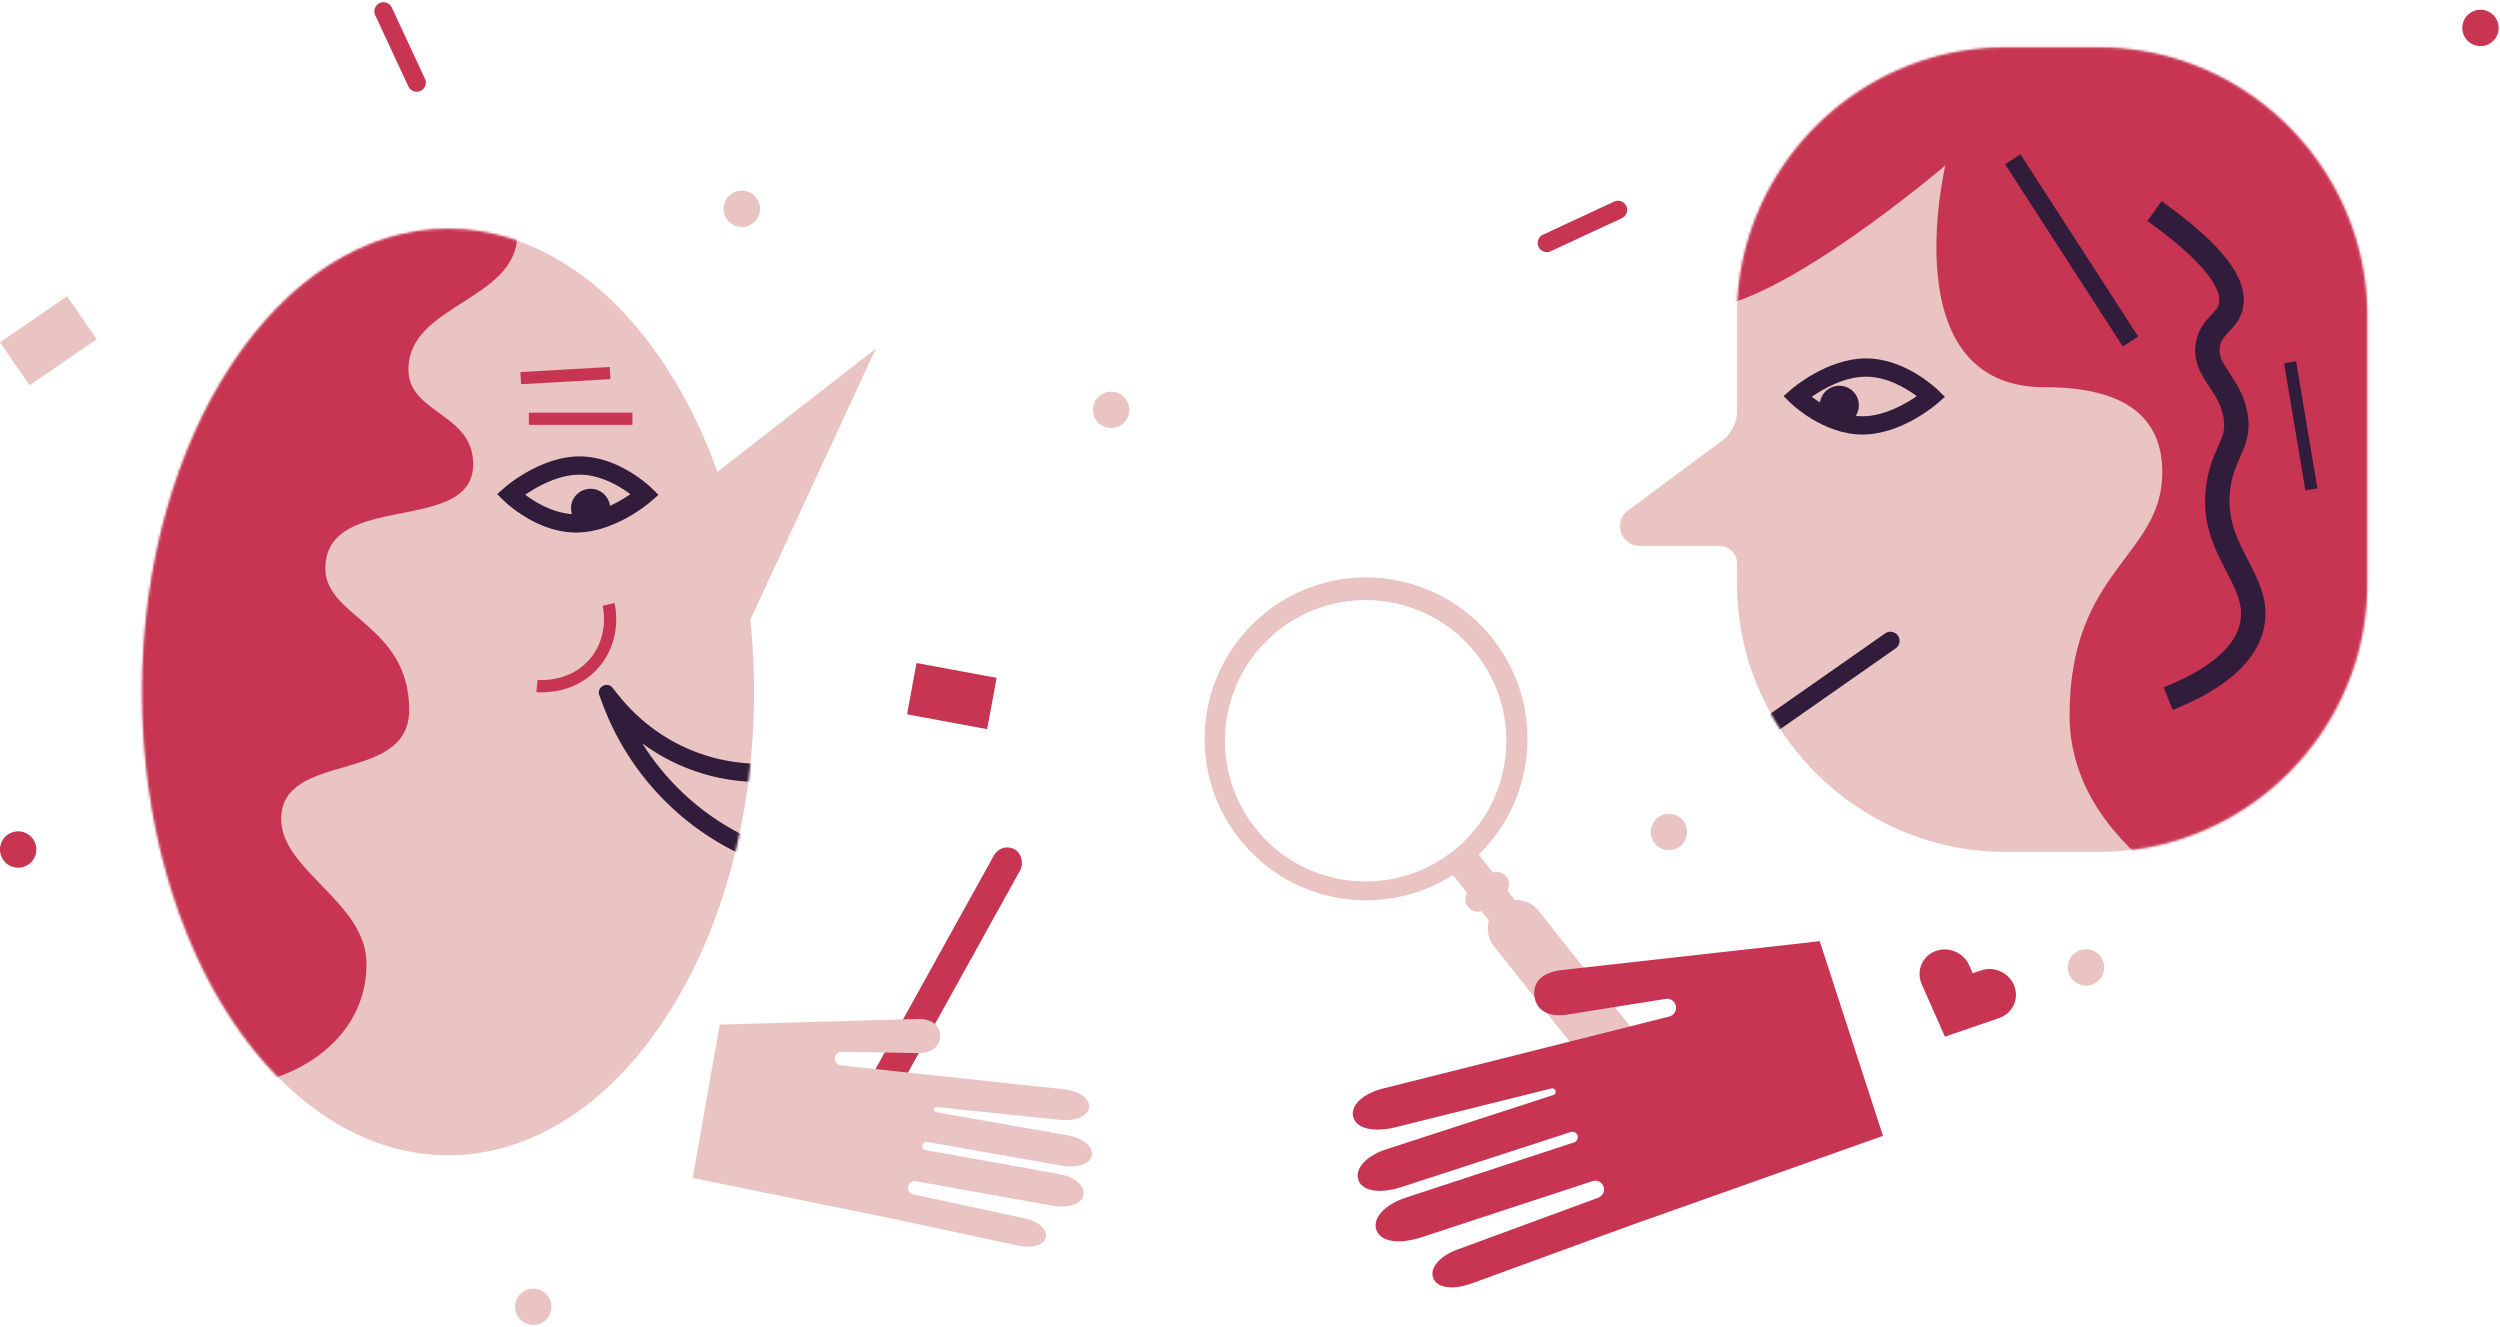 <svg width="995" height="528" xmlns="http://www.w3.org/2000/svg" xmlns:xlink="http://www.w3.org/1999/xlink"><defs><path d="M.572 184.425c0 101.82 54.52 184.362 121.774 184.362 67.253 0 121.773-82.542 121.773-184.362C244.119 82.604 189.599.062 122.346.062 55.092.062.572 82.604.572 184.425" id="a"/><path d="M0 184.363c0 101.82 54.52 184.362 121.774 184.362 67.253 0 121.773-82.542 121.773-184.362C243.547 82.542 189.027 0 121.774 0 54.52 0 0 82.542 0 184.363z" id="c"/><path d="M154.171.029C95.413.029 47.337 48.104 47.337 106.863v37.818a14.71 14.71 0 0 1-5.936 11.806L3.934 184.318c-6.024 4.475-2.858 14.044 4.645 14.044h31.786c3.85 0 6.972 3.12 6.972 6.971v8.005c0 58.759 48.076 106.834 106.834 106.834h37.139c58.759 0 106.834-48.075 106.834-106.834V106.863C298.144 48.104 250.069.029 191.31.029" id="e"/><path d="M154.171.029C95.413.029 47.337 48.104 47.337 106.863v37.818a14.71 14.71 0 0 1-5.936 11.806L3.934 184.318c-6.024 4.475-2.858 14.044 4.645 14.044h31.786c3.85 0 6.972 3.12 6.972 6.971v8.005c0 58.759 48.076 106.834 106.834 106.834h37.139c58.759 0 106.834-48.075 106.834-106.834V106.863C298.144 48.104 250.069.029 191.31.029" id="g"/></defs><g fill="none" fill-rule="evenodd"><path fill="#E9C4C3" d="M285.329 187.959l63.228-49.189-63.228 136.655z"/><path d="M300.119 275.425c0 101.82-54.52 184.362-121.773 184.362-67.254 0-121.774-82.542-121.774-184.362 0-101.821 54.52-184.363 121.774-184.363 67.253 0 121.773 82.542 121.773 184.363" fill="#E9C4C3"/><g transform="translate(56 91)"><mask id="b" fill="#fff"><use xlink:href="#a"/></mask><path d="M149.91 2.083c0 26.684-43.36 27.897-43.36 53.974 0 17.588 25.773 17.284 25.773 37.67 0 28.435-58.826 10.24-58.826 41.561 0 19.388 33.355 22.351 33.355 56.3 0 29.73-50.943 16.084-50.943 43.375 0 20.563 33.962 33.157 33.962 57.614 0 30.928-29.716 49.728-63.07 49.728-73.856 0-180.869-60.548-191.035-156.466C-174.094 92.8-86.364 28.334-39.91-5.8 13.787-45.257 49.68-45.785 62.58-45.22c45.502 1.992 87.33 29.891 87.33 47.304" fill="#C73552" mask="url(#b)"/></g><g transform="translate(56.572 91.062)"><mask id="d" fill="#fff"><use xlink:href="#c"/></mask><path d="M239.517 249.532c-13.534-6.193-25.43-14.923-35.354-25.943a107.56 107.56 0 0 1-20.92-34.518l-1.262-3.383c-1.22-3.272 3.102-5.714 5.274-2.98l2.246 2.828c5.224 6.574 14.339 15.654 28.1 21.562 8.237 3.533 17.006 5.475 26.065 5.772l-.237 7.272c-9.97-.325-19.624-2.464-28.698-6.356a78.518 78.518 0 0 1-15.678-9.004 100.425 100.425 0 0 0 10.518 13.937c9.255 10.279 20.349 18.418 32.973 24.194l-3.027 6.619zM152.489 105.865c4.16 3.104 11.792 7.744 20.212 7.744 8.647 0 17.064-4.855 21.604-8-4.16-3.102-11.791-7.746-20.212-7.746-8.647 0-17.064 4.858-21.604 8.002m20.212 15.022c-15.598 0-28.081-12.037-28.604-12.548l-2.811-2.75 2.959-2.59c.579-.507 14.363-12.413 29.848-12.413 15.6 0 28.082 12.039 28.605 12.55l2.81 2.75-2.96 2.59c-.578.507-14.362 12.41-29.847 12.41" fill="#321C3B" mask="url(#d)"/><path d="M170.697 111.248a7.78 7.78 0 0 1 7.78-7.781 7.78 7.78 0 1 1-7.78 7.78" fill="#321C3B" mask="url(#d)"/><path fill="#C73552" mask="url(#d)" d="M153.903 78.03h41.239v-4.852h-41.239zM150.806 61.854l-.275-4.842 35.579-2.023.275 4.843zM159.095 184.479a22.14 22.14 0 0 1-2.194-.095l.484-4.827c.522.054 12.856 1.165 20.942-8.5 7.492-8.96 5.232-19.814 4.95-21.022l4.724-1.104c.553 2.363 2.864 14.694-5.952 25.238-7.7 9.205-18.308 10.31-22.954 10.31"/></g><g transform="translate(320.31 18.527)"><rect fill="#C73552" transform="rotate(29 44.69 389.473)" x="38.69" y="309.473" width="12" height="160" rx="6"/><path d="M515 .38h-37.14c-58.758 0-106.833 48.075-106.833 106.834v37.82c0 4.651-2.201 9.03-5.936 11.804l-37.466 27.832c-6.024 4.474-2.86 14.043 4.645 14.043h31.786a6.972 6.972 0 0 1 6.972 6.971v8.005c0 58.76 48.074 106.834 106.832 106.834H515c58.76 0 106.834-48.075 106.834-106.834V107.214C621.834 48.455 573.76.38 515.001.38" fill="#E9C4C3"/><g transform="translate(323.69 .351)"><mask id="f" fill="#fff"><use xlink:href="#e"/></mask><path d="M32.975 103.936c30.59 0 97.3-57.007 97.3-57.007s-21.227 88.3 39.453 88.3c32.917 0 46.865 12.506 46.865 33.934 0 33.422-36.91 38.476-36.91 96.696s74.915 84.904 74.915 84.904l87.33-37.6-25.472-272.3-45.484-69.135-184.362-8.49-89.95 55.187L32.975 99.69" fill="#C73552" mask="url(#f)"/></g><g transform="translate(323.69 .351)"><mask id="h" fill="#fff"><use xlink:href="#g"/></mask><path d="M77.06 139.049c4.162 3.104 11.793 7.744 20.213 7.744 8.647 0 17.064-4.855 21.604-8-4.16-3.102-11.791-7.746-20.212-7.746-8.647 0-17.064 4.858-21.604 8.002m20.212 15.022c-15.598 0-28.081-12.037-28.604-12.548l-2.811-2.75 2.959-2.59c.579-.507 14.363-12.413 29.848-12.413 15.6 0 28.082 12.039 28.605 12.55l2.81 2.75-2.96 2.59c-.578.507-14.362 12.41-29.847 12.41" fill="#321C3B" mask="url(#h)"/><path d="M80.269 142.432a7.78 7.78 0 0 1 7.78-7.781 7.78 7.78 0 1 1-7.78 7.78M57.317 275.563a3.641 3.641 0 0 1-2.089-6.622l51.137-35.78a3.64 3.64 0 0 1 4.172 5.964L59.4 274.906a3.635 3.635 0 0 1-2.082.656" fill="#321C3B" mask="url(#h)"/></g><path d="M390.46 109.224c.079.01.157.015.235.02l-.025-.01a4.055 4.055 0 0 0-.365-.033c.019.003.033.003.052.008l.103.015z" fill="#C4C4C4"/><path fill="#321C3B" d="M524.575 119.367L477.71 46.829l6.112-3.951 46.865 72.538zM544.433 264.04l-3.617-9.002c18.1-7.272 28.336-15.895 30.42-25.625 1.513-7.076-1.556-13.001-5.444-20.503-4.804-9.274-10.253-19.791-7.952-35 .971-6.42 2.941-10.854 4.525-14.415 2.008-4.522 3.222-7.254 2.186-12.408-.968-4.818-3.31-8.341-5.58-11.75-3.059-4.6-6.528-9.811-5.373-17.241.887-5.701 3.943-8.924 6.176-11.28 1.657-1.746 2.614-2.81 3.02-4.363.844-3.224-.24-12.9-28.446-33.031l5.636-7.898c25.035 17.867 35.266 31.652 32.2 43.383-1.059 4.042-3.448 6.563-5.369 8.588-1.862 1.964-3.208 3.383-3.629 6.093-.55 3.537.946 5.99 3.863 10.374 2.527 3.797 5.672 8.523 7.016 15.216 1.644 8.18-.632 13.303-2.833 18.258-1.487 3.34-3.023 6.798-3.798 11.924-1.828 12.094 2.646 20.734 6.975 29.086 4.207 8.12 8.557 16.52 6.314 27-2.8 13.078-15.01 24.045-36.29 32.594M597.239 176.651l-8.49-50.582 4.785-.806 8.49 50.582z"/></g><g><path d="M416.246 492.407c.685-3.201-2.943-6.315-8.524-7.509l-44.112-9.53c-1.354-.292-2.367-1.537-2.21-2.912a2.668 2.668 0 0 1 3.123-2.342l53.445 9.598c7.25 1.302 12.598-.427 13.268-4.16.671-3.734-3.649-7.2-10.155-8.367l-52.602-9.447c-.747-.134-1.365-.736-1.418-1.494a1.65 1.65 0 0 1 1.93-1.76l52.91 9.33c6.918 1.219 12.013-.446 12.64-4.008.63-3.563-3.5-6.854-9.708-7.948l-52.201-9.205a1.034 1.034 0 0 1 .286-2.045l48.184 5.025c6.987.728 11.952-1.291 12.327-4.89.375-3.598-3.976-6.59-10.246-7.244l-88.54-9.474a2.726 2.726 0 0 1 .352-5.435l29.963.538c5.943.107 9.1-2.63 9.172-6.633.072-4.003-2.534-6.844-8.568-6.953l-79.104 2.248-1.877 10.643-8.883 50.38 79.965 16.319 49.015 10.487c6.219 1.33 10.882-.009 11.568-3.212M499.648 329.606c-19.2-24.241-15.118-59.454 9.12-78.655 24.24-19.201 59.453-15.116 78.652 9.119 19.198 24.237 15.118 59.454-9.12 78.652-24.237 19.198-59.455 15.114-78.652-9.116m167.124 101.599l-54.422-68.716c-2.362-2.984-5.928-4.452-9.463-4.278l-2.949-3.722c.987-1.711.907-3.919-.393-5.56-1.328-1.677-3.518-2.246-5.436-1.61a6.436 6.436 0 0 0-.638-.99l-4.943-6.249c23.343-22.694 26.17-59.83 5.523-85.9-22.027-27.807-62.426-32.491-90.233-10.458-27.81 22.033-32.495 62.44-10.47 90.247 20.647 26.067 57.439 31.815 84.875 14.28l4.946 6.242c.245.315.534.59.82.844-1.055 1.724-1.006 3.99.32 5.666a4.953 4.953 0 0 0 5.322 1.654l2.952 3.724c-.98 3.4-.373 7.208 1.994 10.188l54.422 68.716c3.887 4.907 11.016 5.734 15.928 1.848 4.904-3.89 5.733-11.022 1.845-15.926" fill="#E9C4C3"/><path d="M570.413 508.622c-1.478-4.044 2.685-8.764 9.746-11.345l55.797-20.514c1.713-.63 2.806-2.436 2.35-4.199a3.51 3.51 0 0 0-4.5-2.474l-67.956 22.316c-9.219 3.028-16.51 1.759-18.066-2.98-1.556-4.738 3.444-10.044 11.718-12.76l66.883-21.965c.95-.311 1.648-1.21 1.577-2.206a2.17 2.17 0 0 0-2.838-1.938l-67.307 21.87c-8.8 2.86-15.75 1.627-17.22-2.896-1.47-4.524 3.315-9.569 11.214-12.135l66.404-21.576a1.36 1.36 0 0 0 .876-1.713 1.36 1.36 0 0 0-1.623-.898l-61.927 15.397c-8.982 2.233-15.826.514-16.972-4.103-1.147-4.616 3.982-9.31 12.042-11.315l113.752-28.605a3.589 3.589 0 0 0 2.526-4.582 3.585 3.585 0 0 0-3.977-2.43l-38.983 6.206c-7.732 1.232-12.35-1.753-13.175-6.952-.824-5.2 2.056-9.378 9.906-10.628l103.588-11.607 4.391 13.515 20.785 63.97-101.32 35.942-62.017 22.661c-7.868 2.875-14.194 1.988-15.674-2.056M795.595 405.21l-21.507 7.376-9.214-20.792c-2.369-5.507.24-11.48 5.851-13.397 5.003-1.68 10.806.854 12.974 5.666l1.422 3.26 3.442-1.136c4.913-1.72 10.721.818 12.884 5.627 2.414 5.422-.195 11.395-5.852 13.396" fill="#C73552"/><path fill="#E9C4C3" d="M11.764 153.359L0 136.247l26.719-18.369 11.765 17.112z"/><path fill="#C73552" d="M361 284.298l3.781-20.42 31.883 5.904-3.781 20.42z"/><path d="M435 163.109a7.231 7.231 0 1 1 14.463 0 7.231 7.231 0 0 1-14.463 0M823 385.109a7.232 7.232 0 1 1 14.463.001A7.232 7.232 0 0 1 823 385.11M657 331.109a7.231 7.231 0 1 1 14.463 0 7.231 7.231 0 0 1-14.463 0" fill="#E9C4C3"/><path d="M0 338.109a7.231 7.231 0 1 1 14.463 0 7.231 7.231 0 0 1-14.463 0" fill="#C73552"/><path d="M288 83.109a7.231 7.231 0 0 1 7.231-7.231 7.23 7.23 0 1 1 0 14.462A7.231 7.231 0 0 1 288 83.109" fill="#E9C4C3"/><path d="M615.642 100.348a3.64 3.64 0 0 1-1.538-6.939l28.358-13.193a3.64 3.64 0 0 1 3.071 6.6l-28.358 13.193a3.639 3.639 0 0 1-1.533.34M165.836 36.513a3.637 3.637 0 0 1-3.301-2.104L149.34 6.052a3.638 3.638 0 1 1 6.598-3.07l13.193 28.357a3.64 3.64 0 0 1-3.296 5.174" fill="#C73552"/><path d="M205 520.109a7.231 7.231 0 1 1 14.463 0 7.231 7.231 0 0 1-14.463 0" fill="#E9C4C3"/><path d="M980 11.109a7.231 7.231 0 1 1 14.463 0 7.231 7.231 0 0 1-14.463 0" fill="#C73552"/></g></g></svg>
